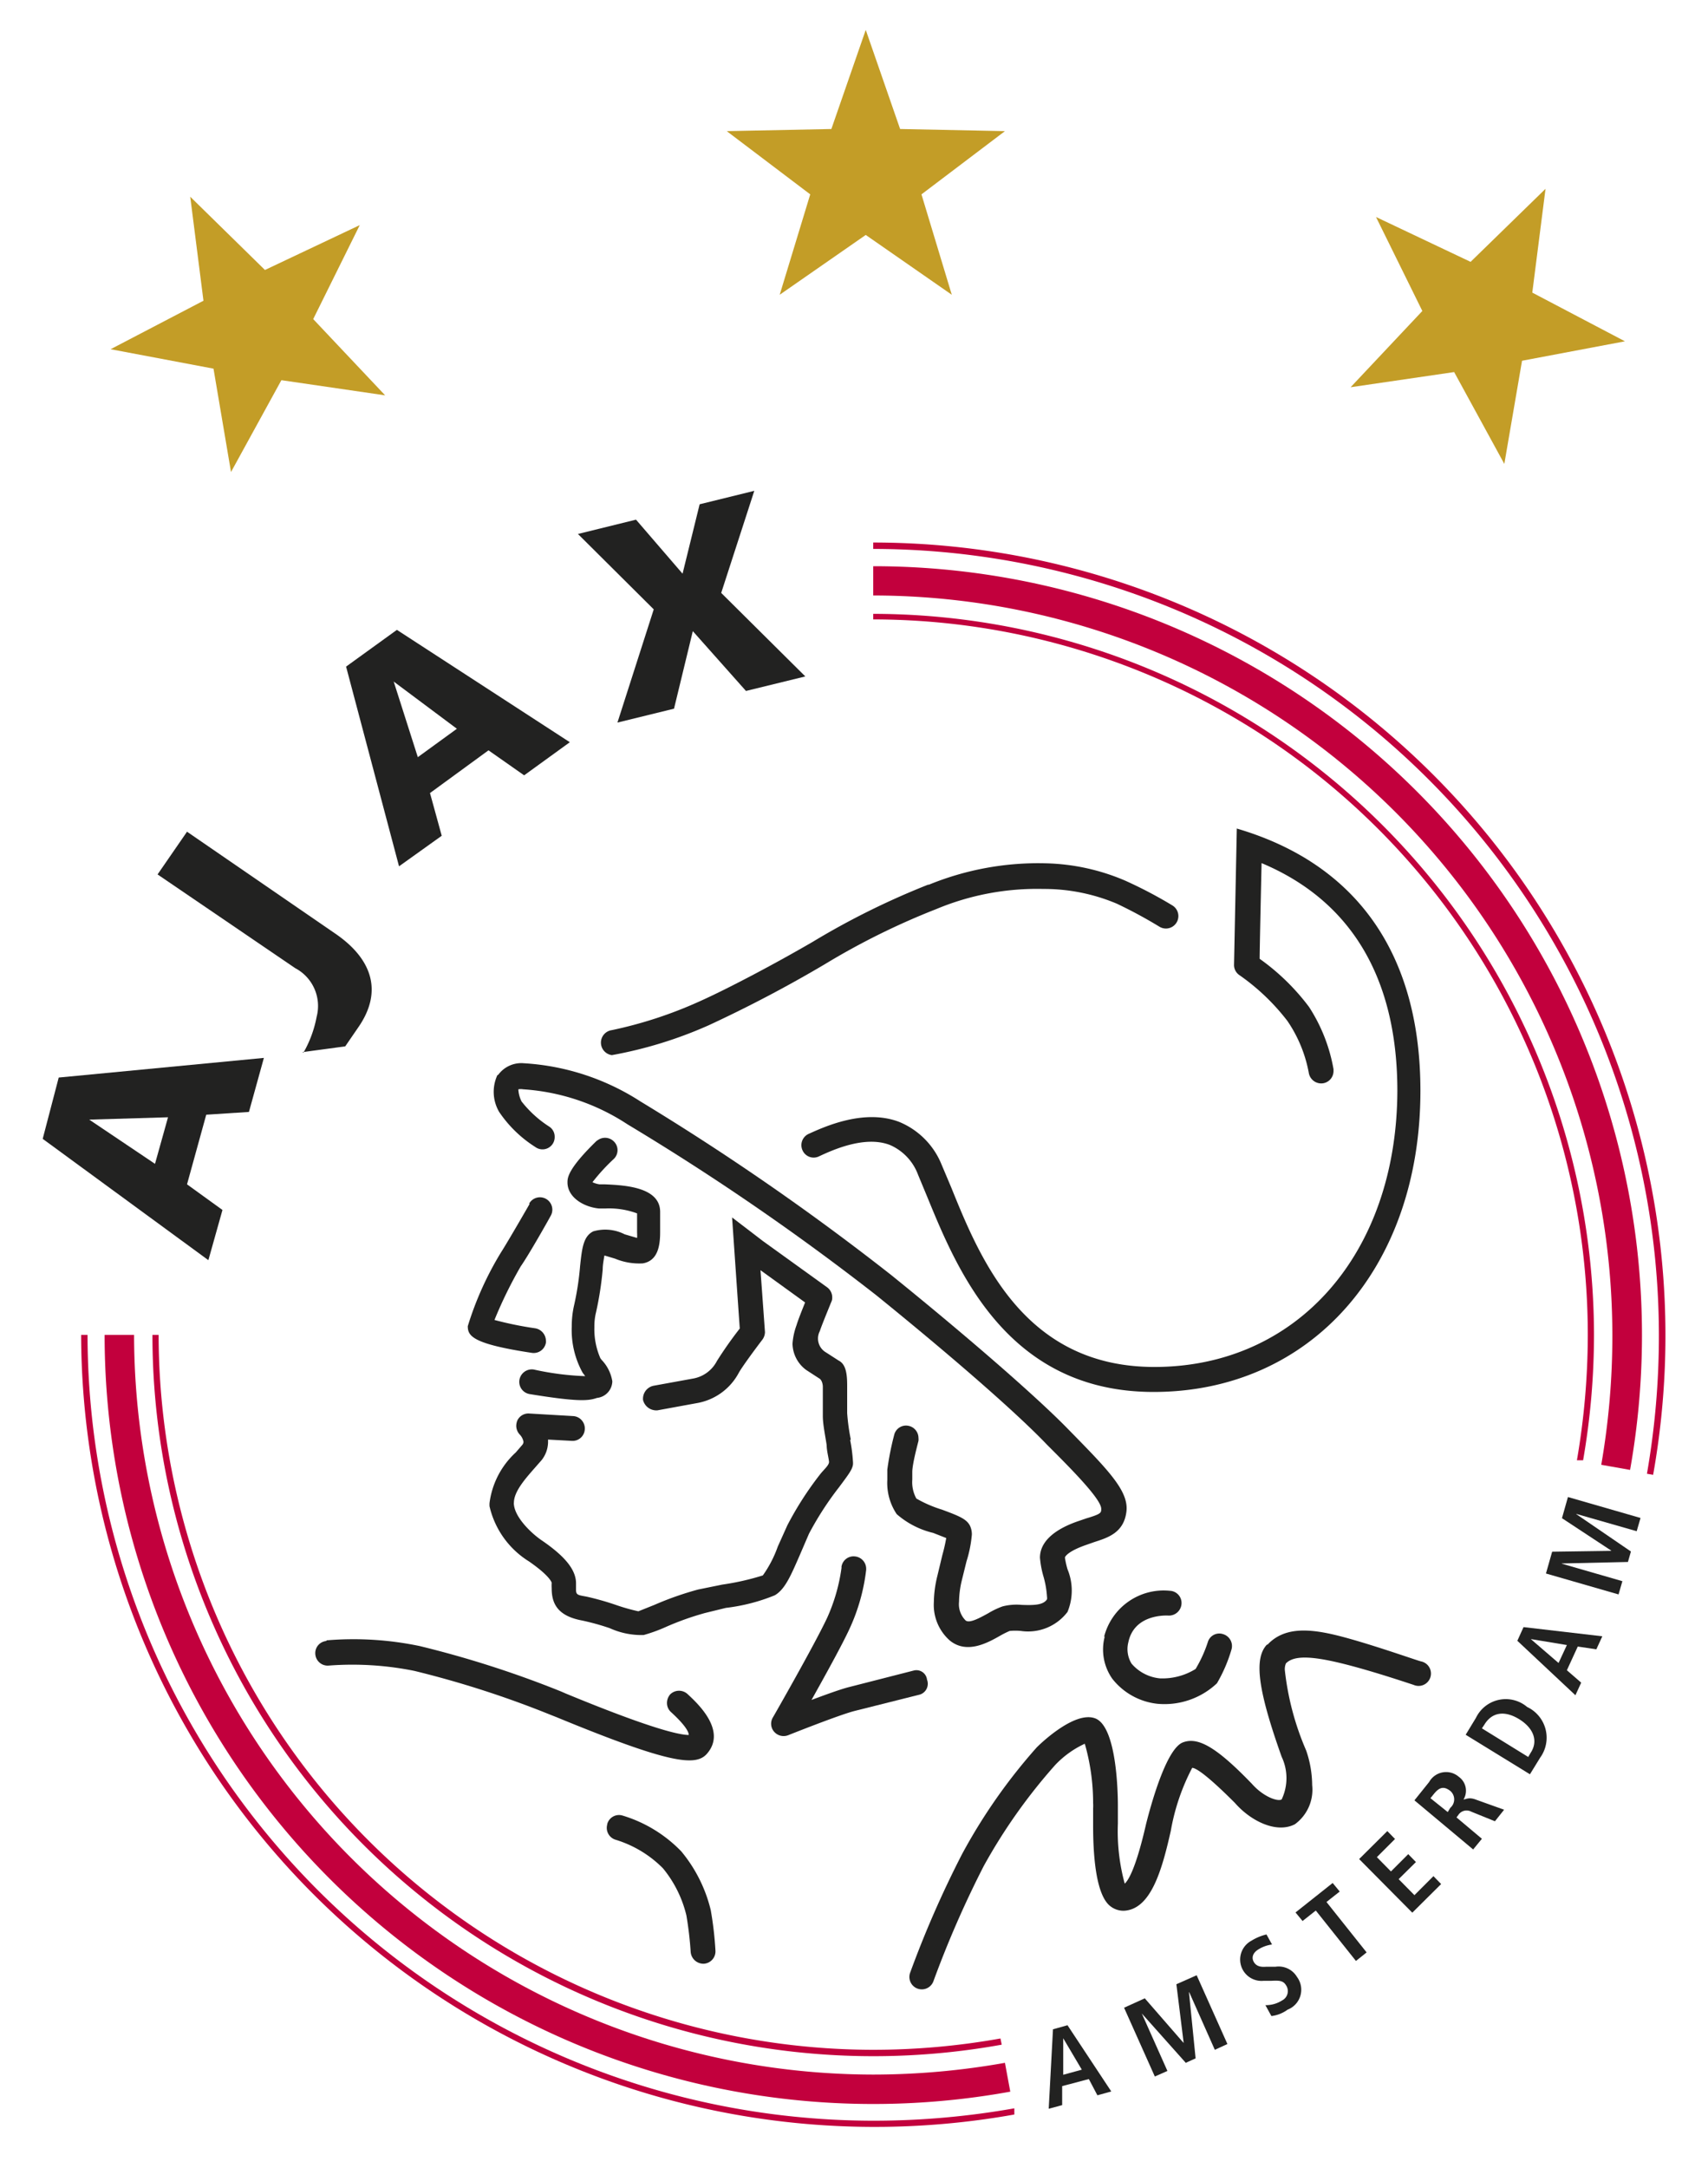 <svg id="Warstwa_1" data-name="Warstwa 1" xmlns="http://www.w3.org/2000/svg" viewBox="0 0 80 101.5"><defs><style>.cls-1{fill:#c39d27;}.cls-2{fill:#222221;}.cls-3{fill:#c2003d;}</style></defs><polygon class="cls-1" points="40.55 1.4 42.16 6.04 47.07 6.14 43.16 9.1 44.58 13.8 40.55 11 36.52 13.8 37.95 9.1 34.04 6.14 38.94 6.04 40.55 1.4"/><polygon class="cls-1" points="72.39 8.84 71.77 13.7 76.11 15.98 71.29 16.89 70.46 21.72 68.11 17.42 63.26 18.13 66.62 14.56 64.45 10.16 68.88 12.26 72.39 8.84"/><polygon class="cls-1" points="16.85 10.54 14.67 14.94 18.04 18.51 13.18 17.8 10.82 22.1 10 17.26 5.18 16.35 9.53 14.08 8.91 9.21 12.41 12.64 16.85 10.54"/><path class="cls-2" d="M15.29,76.83a.57.57,0,0,0-.52.63.58.58,0,0,0,.64.52,14.64,14.64,0,0,1,4,.25,46.22,46.22,0,0,1,6.41,2.07l.23.09c5.36,2.21,6.55,2.32,7.07,1.71.93-1.08-.45-2.35-.9-2.77a.59.59,0,0,0-.83,0,.62.62,0,0,0-.15.4.57.57,0,0,0,.19.43c.7.64.83.94.83,1.07-.43,0-1.74-.28-5.76-1.94l-.23-.1a48.2,48.2,0,0,0-6.6-2.12,15.15,15.15,0,0,0-4.38-.27"/><path class="cls-2" d="M39.42,73.37a8.43,8.43,0,0,1-.68,2.38c-.58,1.24-2.52,4.63-2.54,4.66a.57.57,0,0,0,.06.67.59.59,0,0,0,.66.16s2.33-.93,3.09-1.13l3.07-.77a.53.53,0,0,0,.34-.7.5.5,0,0,0-.61-.43L39.72,79c-.38.1-1.07.35-1.71.59.62-1.11,1.43-2.57,1.78-3.33a9.07,9.07,0,0,0,.78-2.76s0,0,0-.06a.58.58,0,0,0-.53-.57.57.57,0,0,0-.63.52"/><path class="cls-2" d="M28.44,85.43a.58.58,0,0,0,.41.71,5.3,5.3,0,0,1,2.2,1.33,5.48,5.48,0,0,1,1.1,2.21,16.51,16.51,0,0,1,.2,1.71.6.6,0,0,0,.62.55.58.58,0,0,0,.54-.62,16.09,16.09,0,0,0-.22-1.89,6.8,6.8,0,0,0-1.38-2.75A6.38,6.38,0,0,0,29.15,85a.57.57,0,0,0-.71.41"/><path class="cls-2" d="M59.34,77c-.62.66-.42,2.13.69,5.25a2.33,2.33,0,0,1,0,2c-.21.11-.88-.15-1.39-.73l0,0c-1.64-1.7-2.52-2.22-3.24-1.94S54,84.13,53.68,85.4c-.48,2.1-.84,2.65-1,2.79a9.29,9.29,0,0,1-.32-2.81c0-.24,0-.48,0-.72v-.12c0-.65-.06-3.72-1.07-4.09s-2.71,1.34-2.73,1.36a26.26,26.26,0,0,0-3.5,5,48.46,48.46,0,0,0-2.43,5.55.58.58,0,1,0,1.09.4,47.94,47.94,0,0,1,2.36-5.4,26,26,0,0,1,3.34-4.72,4.51,4.51,0,0,1,1.39-1,10.06,10.06,0,0,1,.39,2.78,1.93,1.93,0,0,1,0,.24c0,.15,0,.45,0,.83,0,1.16.09,3.06.73,3.69a1,1,0,0,0,.71.28c1.26-.06,1.78-1.88,2.2-3.75a10.07,10.07,0,0,1,1-2.94c.17,0,.68.32,2,1.64l0,0c.73.84,1.94,1.45,2.81,1a2,2,0,0,0,.81-1.83,5.06,5.06,0,0,0-.28-1.62,13,13,0,0,1-1-3.76.7.7,0,0,1,.05-.32c.36-.37,1.15-.36,2.62,0s3.33,1,3.35,1a.58.58,0,1,0,.38-1.09c-.08,0-1.88-.65-3.42-1.08s-2.91-.65-3.79.29"/><path class="cls-2" d="M51.75,76.6a2.38,2.38,0,0,0,.35,2,3.11,3.11,0,0,0,2.11,1.17A3.58,3.58,0,0,0,57,78.81a7,7,0,0,0,.68-1.58.58.58,0,0,0-.39-.72.56.56,0,0,0-.72.38A6.17,6.17,0,0,1,56,78.14a2.94,2.94,0,0,1-1.67.44A2,2,0,0,1,53,77.89a1.3,1.3,0,0,1-.15-1c.27-1.3,1.71-1.26,1.88-1.25a.59.59,0,0,0,.61-.55.57.57,0,0,0-.54-.61,2.88,2.88,0,0,0-3.09,2.17"/><path class="cls-2" d="M24.81,56.36s-1,1.74-1.34,2.27a15.13,15.13,0,0,0-1.56,3.46c0,.46.22.83,3,1.25a.58.58,0,0,0,.66-.48.28.28,0,0,0,0-.09.6.6,0,0,0-.5-.58,16.69,16.69,0,0,1-1.91-.39,20.32,20.32,0,0,1,1.23-2.51c.4-.57,1.36-2.28,1.4-2.36a.57.57,0,0,0,.08-.28.58.58,0,0,0-1.09-.29"/><path class="cls-2" d="M28,53.36c-1.42,1.37-1.42,1.79-1.42,2,0,.7.76,1.15,1.47,1.22l.31,0a3.78,3.78,0,0,1,1.48.23c0,.12,0,.41,0,.41s0,.32,0,.49a1.93,1.93,0,0,1,0,.25l-.58-.17a2,2,0,0,0-1.47-.14c-.47.23-.53.79-.62,1.63a13.23,13.23,0,0,1-.28,1.83,4.39,4.39,0,0,0-.11,1,4.13,4.13,0,0,0,.51,2.16l.12.16A13.12,13.12,0,0,1,25,64.12a.59.59,0,0,0-.67.48.58.58,0,0,0,.48.67c2.32.38,2.77.31,3.15.18h0a.8.8,0,0,0,.72-.78,1.88,1.88,0,0,0-.5-1l-.06-.08a3.4,3.4,0,0,1-.28-1.46,2.74,2.74,0,0,1,.08-.7,15.58,15.58,0,0,0,.31-2c0-.22.05-.47.08-.65l.5.15a2.94,2.94,0,0,0,1.3.22c.69-.12.81-.8.81-1.46,0-.17,0-.33,0-.49v-.46c0-1.17-1.68-1.25-2.59-1.29h-.25a1.17,1.17,0,0,1-.33-.1,9.1,9.1,0,0,1,1-1.09.57.57,0,0,0,0-.82.58.58,0,0,0-.82,0"/><path class="cls-2" d="M23.3,50.33a1.86,1.86,0,0,0,.08,1.73,5.75,5.75,0,0,0,1.69,1.64.57.57,0,0,0,.91-.47.56.56,0,0,0-.25-.48,5.2,5.2,0,0,1-1.3-1.18,1.4,1.4,0,0,1-.15-.55V51a.63.63,0,0,1,.22,0,10.08,10.08,0,0,1,4.89,1.64,116,116,0,0,1,11.65,8c3.46,2.8,6.55,5.48,8,7,1,1,2.54,2.53,2.54,3a0,0,0,0,1,0,0c0,.19,0,.24-.7.45l-.41.14c-1.17.41-1.76,1-1.76,1.7a4.46,4.46,0,0,0,.15.83,4.42,4.42,0,0,1,.18,1,.37.37,0,0,1,0,.12c-.18.27-.6.28-1.18.26a2.64,2.64,0,0,0-.9.07,3.66,3.66,0,0,0-.67.32c-.35.19-.87.49-1.06.34a1.07,1.07,0,0,1-.31-.88,4.49,4.49,0,0,1,.13-1l.22-.89a5.76,5.76,0,0,0,.25-1.25.93.93,0,0,0-.09-.42c-.16-.31-.5-.45-1.31-.75a5.84,5.84,0,0,1-1.2-.52,1.59,1.59,0,0,1-.19-.88c0-.12,0-.24,0-.36,0-.36.22-1.18.29-1.46a.68.68,0,0,0,0-.14.58.58,0,0,0-.45-.56.57.57,0,0,0-.69.43,13.41,13.41,0,0,0-.32,1.62c0,.15,0,.31,0,.48a2.62,2.62,0,0,0,.44,1.6,4,4,0,0,0,1.71.88l.61.24a7.83,7.83,0,0,1-.18.79l-.24,1a5.37,5.37,0,0,0-.16,1.21,2.22,2.22,0,0,0,.75,1.8c.8.65,1.78.1,2.36-.23a4.41,4.41,0,0,1,.44-.22,2.69,2.69,0,0,1,.53,0A2.32,2.32,0,0,0,50,75.47a2.61,2.61,0,0,0,0-2,4,4,0,0,1-.12-.54c0-.07.19-.32,1-.6l.37-.13c.65-.21,1.39-.44,1.51-1.43s-.91-2-2.87-4c-1.52-1.53-4.63-4.23-8.13-7.06A118.66,118.66,0,0,0,30,51.57a11.29,11.29,0,0,0-5.47-1.79,1.34,1.34,0,0,0-1.2.55"/><path class="cls-2" d="M39.85,67.4a9.56,9.56,0,0,1-.17-1.24V65.4c0-.19,0-.37,0-.53,0-.55-.06-1-.4-1.17l-.59-.38a.75.75,0,0,1-.29-1c.06-.2.36-.93.53-1.35a.44.44,0,0,0,.05-.22.58.58,0,0,0-.24-.48l-3-2.16L34.29,57s.33,4.8.36,5.2a18.55,18.55,0,0,0-1.07,1.52,1.56,1.56,0,0,1-1.1.82l-1.87.34a.62.62,0,0,0-.49.67.64.64,0,0,0,.68.48l1.91-.35a2.75,2.75,0,0,0,1.89-1.4c.14-.26.75-1.09,1.11-1.56a.62.62,0,0,0,.12-.35.06.06,0,0,0,0,0s-.12-1.68-.21-2.9l2.09,1.51c-.15.37-.34.85-.4,1.06a3.13,3.13,0,0,0-.19.87,1.56,1.56,0,0,0,.64,1.23l.6.39c.14.07.18.29.18.4s0,.35,0,.5v.87c0,.38.11.9.18,1.36,0,.27.1.62.11.78s-.26.38-.42.59a15.44,15.44,0,0,0-1.53,2.38l-.45,1a5.47,5.47,0,0,1-.7,1.35,12.06,12.06,0,0,1-1.9.43l-1.13.23a14.78,14.78,0,0,0-2.05.72l-.75.3a9.29,9.29,0,0,1-1-.28,13,13,0,0,0-1.44-.41c-.4-.07-.48-.08-.48-.32,0-.05,0-.13,0-.22v-.08c0-.63-.51-1.26-1.59-2-.48-.32-1.27-1.07-1.32-1.7a.17.17,0,0,1,0-.07c0-.52.52-1.11.94-1.59l.36-.41a1.39,1.39,0,0,0,.3-.83s0-.09,0-.13l1.11.06a.57.57,0,0,0,.61-.54.58.58,0,0,0-.54-.62l-2.06-.12a.57.57,0,0,0-.56.33.7.7,0,0,0-.05.25.61.61,0,0,0,.16.4.66.66,0,0,1,.18.35.24.24,0,0,1-.05.13l-.31.36a3.88,3.88,0,0,0-1.23,2.36,1,1,0,0,0,0,.17,4.12,4.12,0,0,0,1.84,2.57c1,.69,1.07,1,1.07,1a2.26,2.26,0,0,0,0,.26c0,.68.24,1.29,1.42,1.51a11.2,11.2,0,0,1,1.3.36,3.58,3.58,0,0,0,1.59.32,7.41,7.41,0,0,0,1-.36,13.31,13.31,0,0,1,1.87-.67L34,75.28a8.74,8.74,0,0,0,2.29-.59c.48-.28.75-.92,1.17-1.88l.43-1a14.8,14.8,0,0,1,1.41-2.18c.47-.63.61-.82.65-1.05a.81.81,0,0,0,0-.16,7.46,7.46,0,0,0-.13-1"/><path class="cls-2" d="M43.47,41.42a36.33,36.33,0,0,0-5.41,2.68c-1.86,1.08-4.05,2.23-5.33,2.8a19.89,19.89,0,0,1-4.07,1.33.59.59,0,0,0,0,1.17A19.77,19.77,0,0,0,33.2,48a61.28,61.28,0,0,0,5.44-2.86,34,34,0,0,1,5.22-2.58,12.22,12.22,0,0,1,5-.94,8.75,8.75,0,0,1,3.45.69,21.7,21.7,0,0,1,2,1.08.58.58,0,1,0,.6-1,20.64,20.64,0,0,0-2.21-1.16A10,10,0,0,0,49,40.42a13.53,13.53,0,0,0-5.49,1"/><path class="cls-2" d="M7.87,52.31l-.61,2.18L4.18,52.42v0ZM9.76,59l.66-2.35-1.66-1.2.9-3.26,2-.13.7-2.53-9.61.92L2,53.32Z"/><path class="cls-2" d="M14.21,49.29a5.34,5.34,0,0,0,.62-1.68,2,2,0,0,0-1-2.28L7.38,40.94l1.38-2,7,4.81c1.59,1.11,2.24,2.62,1,4.38l-.59.86-2,.27"/><path class="cls-2" d="M21.4,34.12l-1.83,1.33-1.13-3.54,0,0Zm-2.71,6.44,2-1.43-.55-2,2.74-2,1.67,1.17,2.14-1.55-8.1-5.26-2.38,1.72Z"/><polygon class="cls-2" points="30.62 28.53 27.07 25 29.79 24.33 31.97 26.86 32.77 23.61 35.33 22.98 33.78 27.76 37.72 31.67 34.94 32.35 32.45 29.55 31.57 33.18 28.92 33.83 30.62 28.53"/><polygon class="cls-2" points="55.7 93.27 55.69 93.28 56 96.37 55.54 96.58 53.48 94.27 53.48 94.27 54.68 96.96 54.09 97.22 52.65 94 53.62 93.56 55.43 95.64 55.44 95.64 55.1 92.9 56.05 92.48 57.49 95.7 56.9 95.97 55.7 93.27"/><path class="cls-2" d="M59.3,93.88a1.41,1.41,0,0,0,.75-.22.49.49,0,0,0,.18-.72c-.13-.21-.32-.22-.68-.2l-.37,0a1,1,0,0,1-.56-1.88,2.35,2.35,0,0,1,.7-.29l.26.47a1.61,1.61,0,0,0-.64.23c-.28.17-.33.41-.2.61s.35.22.58.2l.43,0a1,1,0,0,1,1,.48,1,1,0,0,1-.44,1.53,1.61,1.61,0,0,1-.76.3l-.28-.51"/><polygon class="cls-2" points="61.63 89.45 61.01 89.94 60.68 89.54 62.42 88.16 62.75 88.56 62.13 89.05 64.01 91.41 63.51 91.81 61.63 89.45"/><polygon class="cls-2" points="63.66 87.04 64.98 85.73 65.34 86.1 64.49 86.95 65.15 87.62 65.96 86.81 66.32 87.18 65.51 87.98 66.25 88.73 67.14 87.84 67.5 88.21 66.15 89.55 63.66 87.04"/><path class="cls-2" d="M49.8,97.15l0-1.72h0l.87,1.47-.91.25m1.64.95.65-.18L50,94.82l-.68.19-.2,3.72.63-.17,0-.89L51,97.34ZM67.81,84.84,67,84.19l.17-.21c.23-.28.44-.38.76-.13a.52.52,0,0,1,0,.79ZM69,86.59l.41-.5-1.19-1,.09-.12a.46.46,0,0,1,.6-.15l1.11.45.43-.54-1.34-.48c-.32-.12-.46,0-.56,0h0a.8.8,0,0,0-.22-1.06.91.91,0,0,0-1.39.24l-.69.86Zm.41-5.67.12-.18c.38-.62,1-.64,1.64-.24s.9,1,.52,1.57l-.11.19Zm2.25,2.15.48-.78a1.59,1.59,0,0,0-.61-2.37,1.55,1.55,0,0,0-2.4.51l-.48.79ZM73,77.86l-1.3-1.12h0l1.69.28Zm1.77-.64.28-.61-3.69-.43-.29.64,2.72,2.55.27-.59-.67-.58.51-1.11Z"/><polygon class="cls-2" points="73.83 70.88 73.83 70.89 76.39 72.64 76.25 73.13 73.16 73.2 73.15 73.21 75.99 74.03 75.81 74.65 72.41 73.67 72.7 72.65 75.46 72.61 75.47 72.6 73.16 71.08 73.44 70.09 76.84 71.07 76.66 71.69 73.83 70.88"/><path class="cls-3" d="M7.14,62.5A33.77,33.77,0,0,0,46.92,95.73l-.06-.29a33.87,33.87,0,0,1-6,.53A33.51,33.51,0,0,1,7.43,62.5H7.14"/><path class="cls-3" d="M40.9,29A33.51,33.51,0,0,1,74.37,62.5a34.71,34.71,0,0,1-.51,5.87l.29,0a34.37,34.37,0,0,0,.51-5.92A33.8,33.8,0,0,0,40.9,28.74V29"/><path class="cls-3" d="M4.9,62.5A36,36,0,0,0,47.32,97.93l-.25-1.35a35.3,35.3,0,0,1-6.17.55A34.67,34.67,0,0,1,6.28,62.5H4.9"/><path class="cls-3" d="M40.9,27.88A34.66,34.66,0,0,1,75.52,62.5,35.15,35.15,0,0,1,75,68.58l1.35.24A36,36,0,0,0,40.9,26.51v1.37"/><path class="cls-3" d="M3.8,62.5A37.17,37.17,0,0,0,47.51,99l0-.29a37.82,37.82,0,0,1-6.56.58A36.84,36.84,0,0,1,4.1,62.5H3.8"/><path class="cls-3" d="M40.9,25.7A36.84,36.84,0,0,1,77.7,62.5,37.56,37.56,0,0,1,77.14,69l.29.05A37.13,37.13,0,0,0,40.9,25.4v.3"/><path class="cls-2" d="M57.93,38.79l-.13,6.38a.57.57,0,0,0,.26.49A10.14,10.14,0,0,1,60.3,47.8a6.35,6.35,0,0,1,1,2.42.59.59,0,0,0,.66.5.58.58,0,0,0,.5-.58v-.08a7.83,7.83,0,0,0-1.15-2.92A10.46,10.46,0,0,0,59,44.89c0-.42.06-3.11.09-4.48,4.17,1.75,6.36,5.35,6.36,10.67C65.42,58.7,60.75,64,54.07,64c-6.07,0-8.14-5-9.51-8.39l-.46-1.09a3.63,3.63,0,0,0-2-2c-1.65-.62-3.52.25-4.23.57a.58.58,0,0,0-.28.77.57.57,0,0,0,.77.28c.58-.27,2.14-1,3.33-.53A2.44,2.44,0,0,1,43,55l.44,1.06c1.4,3.41,3.74,9.11,10.59,9.11,7.36,0,12.5-5.8,12.5-14.1,0-6.42-3-10.65-8.64-12.29"/></svg>
